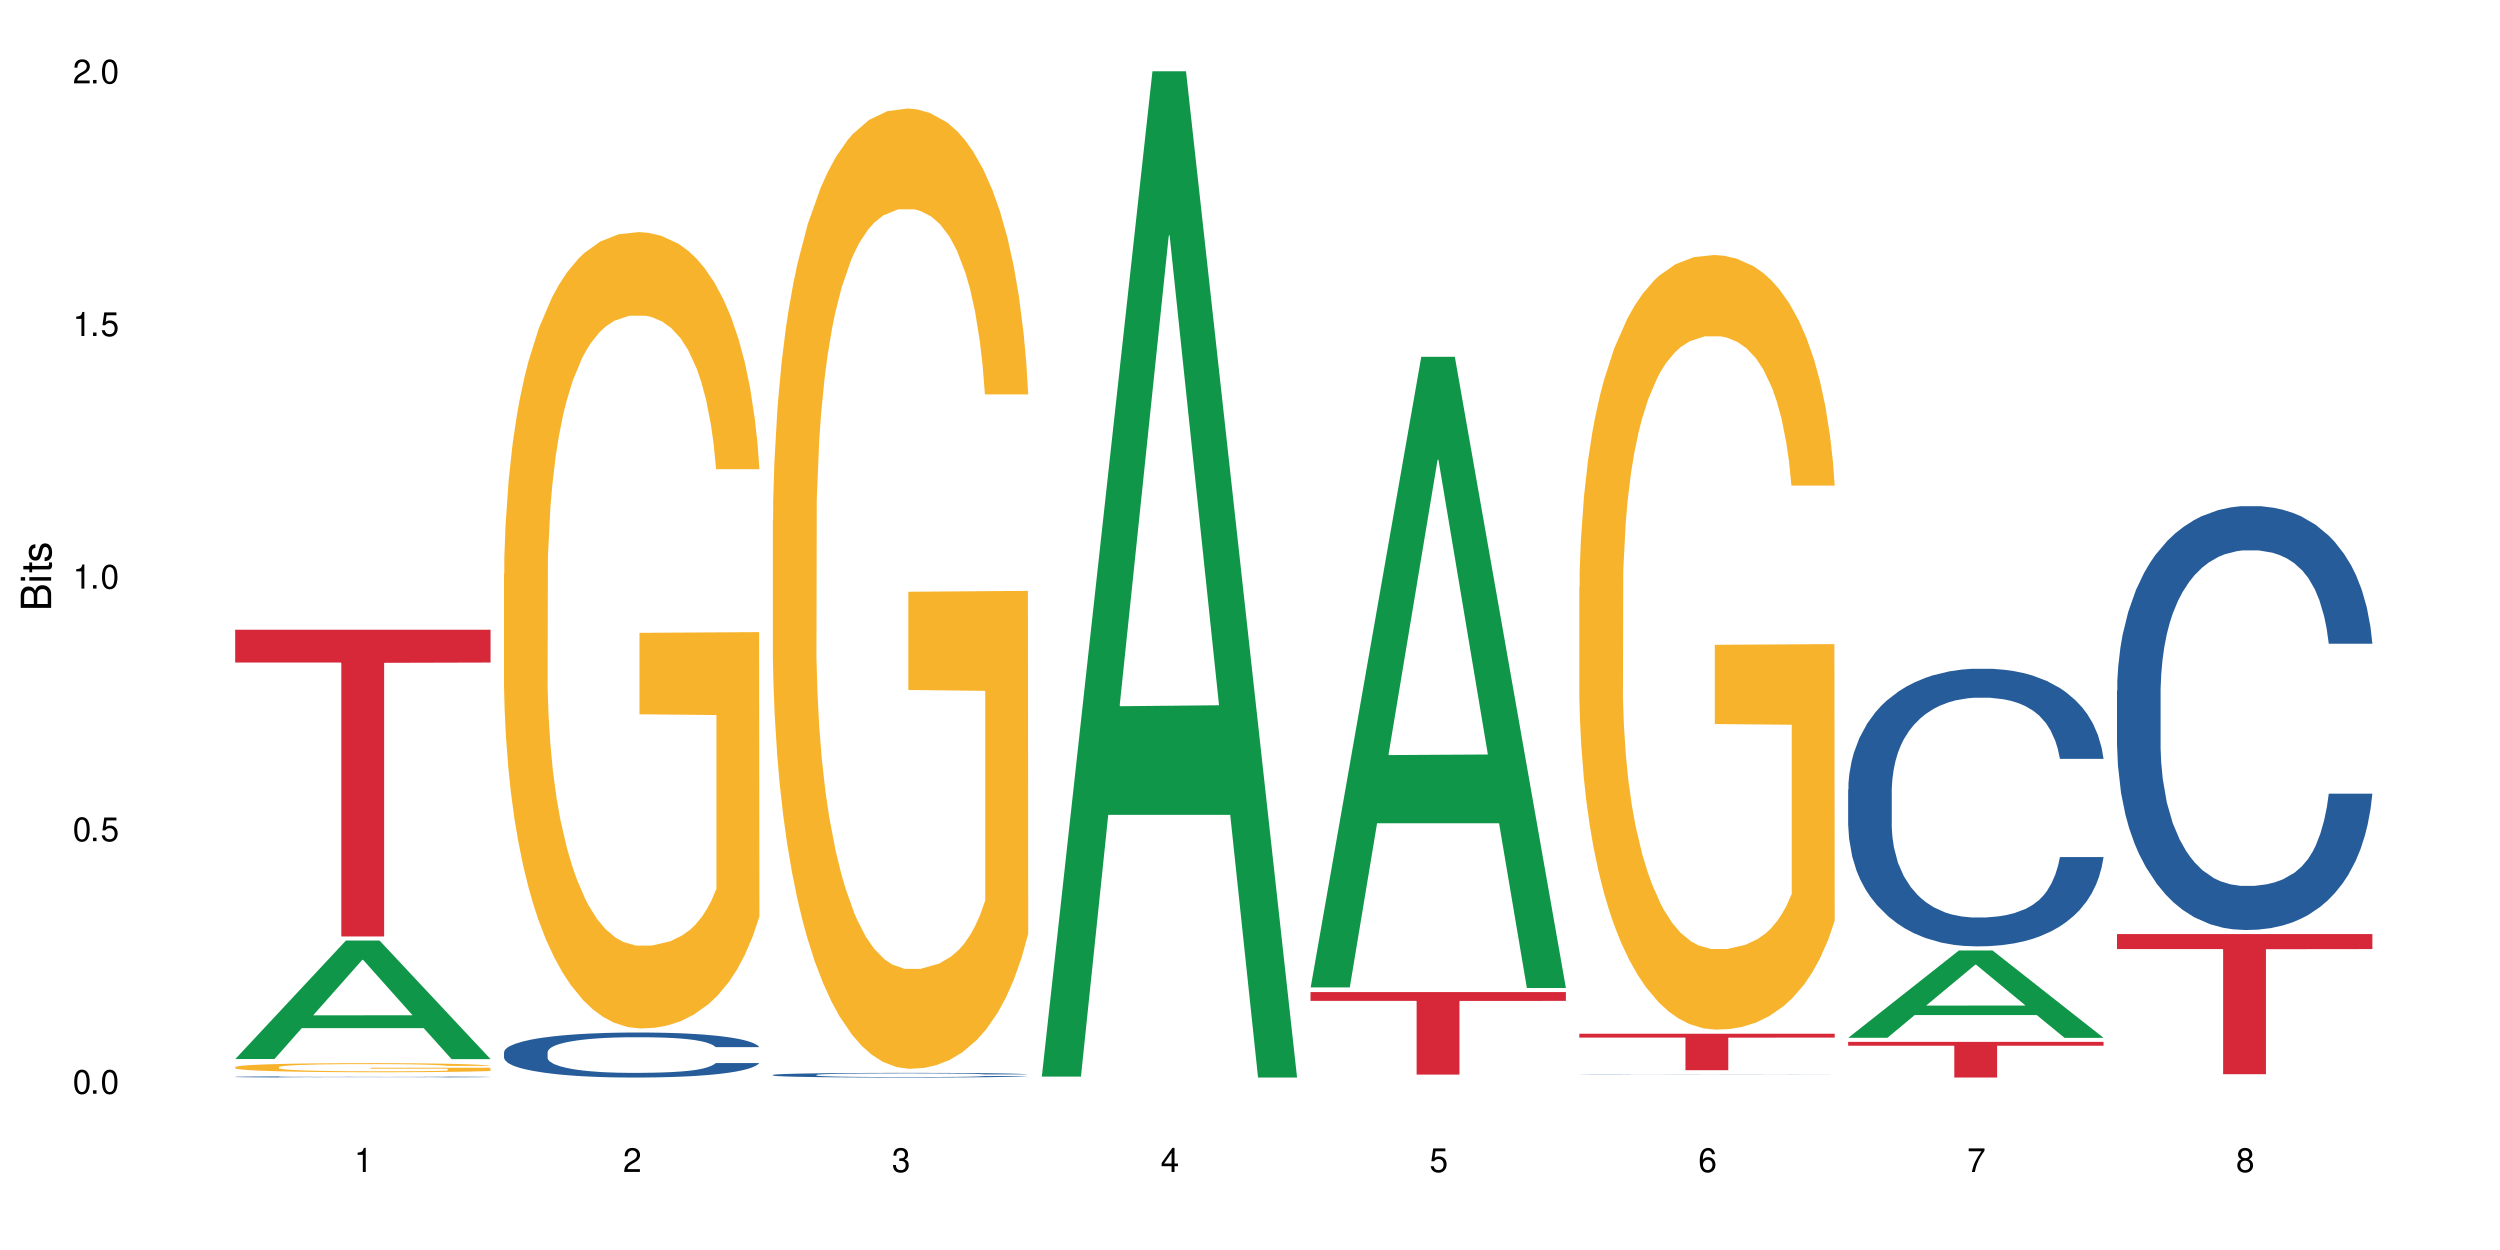 <?xml version="1.0" encoding="UTF-8"?>
<svg xmlns="http://www.w3.org/2000/svg" xmlns:xlink="http://www.w3.org/1999/xlink" width="720" height="360" viewBox="0 0 720 360">
<defs>
<g>
<g id="glyph-0-0">
</g>
<g id="glyph-0-1">
<path d="M 2.641 -6.938 C 2 -6.938 1.422 -6.656 1.078 -6.172 C 0.641 -5.562 0.406 -4.641 0.406 -3.359 C 0.406 -1.016 1.188 0.219 2.641 0.219 C 4.078 0.219 4.859 -1.016 4.859 -3.297 C 4.859 -4.641 4.656 -5.547 4.203 -6.172 C 3.844 -6.656 3.281 -6.938 2.641 -6.938 Z M 2.641 -6.188 C 3.547 -6.188 4 -5.25 4 -3.375 C 4 -1.406 3.562 -0.484 2.625 -0.484 C 1.734 -0.484 1.281 -1.438 1.281 -3.344 C 1.281 -5.25 1.734 -6.188 2.641 -6.188 Z M 2.641 -6.188 "/>
</g>
<g id="glyph-0-2">
<path d="M 1.828 -1 L 0.828 -1 L 0.828 0 L 1.828 0 Z M 1.828 -1 "/>
</g>
<g id="glyph-0-3">
<path d="M 4.562 -6.797 L 1.062 -6.797 L 0.547 -3.094 L 1.328 -3.094 C 1.719 -3.562 2.047 -3.734 2.578 -3.734 C 3.484 -3.734 4.062 -3.109 4.062 -2.094 C 4.062 -1.125 3.484 -0.531 2.578 -0.531 C 1.828 -0.531 1.375 -0.906 1.188 -1.672 L 0.328 -1.672 C 0.453 -1.109 0.547 -0.844 0.75 -0.594 C 1.125 -0.078 1.828 0.219 2.594 0.219 C 3.969 0.219 4.922 -0.781 4.922 -2.219 C 4.922 -3.562 4.031 -4.484 2.719 -4.484 C 2.25 -4.484 1.859 -4.359 1.469 -4.062 L 1.734 -5.969 L 4.562 -5.969 Z M 4.562 -6.797 "/>
</g>
<g id="glyph-0-4">
<path d="M 2.484 -4.938 L 2.484 0 L 3.328 0 L 3.328 -6.938 L 2.766 -6.938 C 2.469 -5.875 2.281 -5.734 0.984 -5.562 L 0.984 -4.938 Z M 2.484 -4.938 "/>
</g>
<g id="glyph-0-5">
<path d="M 4.859 -0.828 L 1.281 -0.828 C 1.359 -1.406 1.672 -1.781 2.5 -2.281 L 3.469 -2.828 C 4.406 -3.344 4.906 -4.062 4.906 -4.906 C 4.906 -5.484 4.672 -6.031 4.266 -6.406 C 3.859 -6.766 3.375 -6.938 2.719 -6.938 C 1.859 -6.938 1.219 -6.625 0.844 -6.031 C 0.609 -5.672 0.5 -5.234 0.484 -4.531 L 1.328 -4.531 C 1.359 -5.016 1.406 -5.281 1.531 -5.516 C 1.75 -5.938 2.188 -6.203 2.703 -6.203 C 3.469 -6.203 4.031 -5.641 4.031 -4.891 C 4.031 -4.344 3.719 -3.859 3.125 -3.516 L 2.234 -3 C 0.812 -2.172 0.406 -1.531 0.328 -0.016 L 4.859 -0.016 Z M 4.859 -0.828 "/>
</g>
<g id="glyph-0-6">
<path d="M 2.125 -3.188 L 2.578 -3.188 C 3.5 -3.188 3.984 -2.766 3.984 -1.922 C 3.984 -1.062 3.469 -0.531 2.594 -0.531 C 1.656 -0.531 1.203 -1 1.156 -2.016 L 0.312 -2.016 C 0.344 -1.453 0.438 -1.094 0.609 -0.781 C 0.953 -0.109 1.625 0.219 2.547 0.219 C 3.953 0.219 4.859 -0.625 4.859 -1.938 C 4.859 -2.828 4.516 -3.297 3.703 -3.594 C 4.344 -3.844 4.656 -4.328 4.656 -5.031 C 4.656 -6.219 3.875 -6.938 2.578 -6.938 C 1.203 -6.938 0.484 -6.172 0.453 -4.703 L 1.297 -4.703 C 1.312 -5.125 1.344 -5.359 1.453 -5.578 C 1.641 -5.969 2.062 -6.203 2.594 -6.203 C 3.344 -6.203 3.797 -5.75 3.797 -5 C 3.797 -4.516 3.609 -4.219 3.25 -4.047 C 3.016 -3.953 2.703 -3.922 2.125 -3.906 Z M 2.125 -3.188 "/>
</g>
<g id="glyph-0-7">
<path d="M 3.141 -1.672 L 3.141 0 L 3.984 0 L 3.984 -1.672 L 4.984 -1.672 L 4.984 -2.438 L 3.984 -2.438 L 3.984 -6.938 L 3.359 -6.938 L 0.266 -2.578 L 0.266 -1.672 Z M 3.141 -2.438 L 1 -2.438 L 3.141 -5.5 Z M 3.141 -2.438 "/>
</g>
<g id="glyph-0-8">
<path d="M 4.781 -5.125 C 4.609 -6.266 3.891 -6.938 2.844 -6.938 C 2.094 -6.938 1.422 -6.578 1.031 -5.953 C 0.594 -5.266 0.406 -4.422 0.406 -3.172 C 0.406 -2 0.578 -1.25 0.984 -0.641 C 1.359 -0.078 1.953 0.219 2.703 0.219 C 3.984 0.219 4.922 -0.75 4.922 -2.094 C 4.922 -3.375 4.062 -4.281 2.844 -4.281 C 2.172 -4.281 1.641 -4.031 1.281 -3.516 C 1.281 -5.234 1.828 -6.188 2.797 -6.188 C 3.391 -6.188 3.797 -5.797 3.938 -5.125 Z M 2.734 -3.531 C 3.547 -3.531 4.062 -2.953 4.062 -2.031 C 4.062 -1.156 3.484 -0.531 2.703 -0.531 C 1.922 -0.531 1.328 -1.188 1.328 -2.078 C 1.328 -2.938 1.906 -3.531 2.734 -3.531 Z M 2.734 -3.531 "/>
</g>
<g id="glyph-0-9">
<path d="M 4.984 -6.797 L 0.438 -6.797 L 0.438 -5.969 L 4.109 -5.969 C 2.5 -3.656 1.828 -2.234 1.328 0 L 2.219 0 C 2.594 -2.172 3.453 -4.047 4.984 -6.094 Z M 4.984 -6.797 "/>
</g>
<g id="glyph-0-10">
<path d="M 3.75 -3.656 C 4.469 -4.094 4.688 -4.438 4.688 -5.078 C 4.688 -6.172 3.844 -6.938 2.641 -6.938 C 1.438 -6.938 0.594 -6.172 0.594 -5.094 C 0.594 -4.438 0.812 -4.094 1.516 -3.656 C 0.734 -3.266 0.359 -2.703 0.359 -1.922 C 0.359 -0.656 1.281 0.219 2.641 0.219 C 3.984 0.219 4.922 -0.656 4.922 -1.922 C 4.922 -2.703 4.531 -3.266 3.75 -3.656 Z M 2.641 -6.188 C 3.359 -6.188 3.812 -5.75 3.812 -5.062 C 3.812 -4.406 3.344 -3.984 2.641 -3.984 C 1.922 -3.984 1.453 -4.406 1.453 -5.078 C 1.453 -5.75 1.922 -6.188 2.641 -6.188 Z M 2.641 -3.266 C 3.484 -3.266 4.062 -2.719 4.062 -1.906 C 4.062 -1.078 3.484 -0.531 2.625 -0.531 C 1.797 -0.531 1.219 -1.094 1.219 -1.906 C 1.219 -2.719 1.781 -3.266 2.641 -3.266 Z M 2.641 -3.266 "/>
</g>
<g id="glyph-1-0">
</g>
<g id="glyph-1-1">
<path d="M 0 -0.953 L 0 -4.891 C 0 -5.719 -0.234 -6.344 -0.734 -6.797 C -1.188 -7.234 -1.812 -7.469 -2.5 -7.469 C -3.547 -7.469 -4.188 -7 -4.625 -5.875 C -4.984 -6.688 -5.625 -7.094 -6.531 -7.094 C -7.172 -7.094 -7.734 -6.859 -8.141 -6.391 C -8.562 -5.922 -8.75 -5.344 -8.75 -4.5 L -8.75 -0.953 Z M -4.984 -2.062 L -7.766 -2.062 L -7.766 -4.219 C -7.766 -4.844 -7.688 -5.203 -7.453 -5.5 C -7.219 -5.812 -6.859 -5.969 -6.375 -5.969 C -5.891 -5.969 -5.531 -5.812 -5.297 -5.5 C -5.062 -5.203 -4.984 -4.844 -4.984 -4.219 Z M -0.984 -2.062 L -4 -2.062 L -4 -4.781 C -4 -5.766 -3.438 -6.359 -2.484 -6.359 C -1.547 -6.359 -0.984 -5.766 -0.984 -4.781 Z M -0.984 -2.062 "/>
</g>
<g id="glyph-1-2">
<path d="M -6.281 -1.797 L -6.281 -0.797 L 0 -0.797 L 0 -1.797 Z M -8.75 -1.797 L -8.75 -0.797 L -7.484 -0.797 L -7.484 -1.797 Z M -8.75 -1.797 "/>
</g>
<g id="glyph-1-3">
<path d="M -6.281 -3.047 L -6.281 -2.016 L -8.016 -2.016 L -8.016 -1.016 L -6.281 -1.016 L -6.281 -0.172 L -5.469 -0.172 L -5.469 -1.016 L -0.719 -1.016 C -0.078 -1.016 0.281 -1.453 0.281 -2.234 C 0.281 -2.5 0.25 -2.719 0.188 -3.047 L -0.641 -3.047 C -0.609 -2.906 -0.594 -2.766 -0.594 -2.562 C -0.594 -2.141 -0.719 -2.016 -1.156 -2.016 L -5.469 -2.016 L -5.469 -3.047 Z M -6.281 -3.047 "/>
</g>
<g id="glyph-1-4">
<path d="M -4.531 -5.25 C -5.766 -5.25 -6.469 -4.422 -6.469 -2.969 C -6.469 -1.516 -5.719 -0.562 -4.547 -0.562 C -3.562 -0.562 -3.094 -1.062 -2.734 -2.562 L -2.516 -3.484 C -2.344 -4.188 -2.094 -4.469 -1.641 -4.469 C -1.047 -4.469 -0.641 -3.875 -0.641 -3 C -0.641 -2.453 -0.797 -2 -1.062 -1.75 C -1.25 -1.594 -1.422 -1.531 -1.875 -1.469 L -1.875 -0.406 C -0.422 -0.453 0.281 -1.266 0.281 -2.922 C 0.281 -4.5 -0.5 -5.516 -1.719 -5.516 C -2.656 -5.516 -3.172 -4.984 -3.469 -3.734 L -3.703 -2.766 C -3.891 -1.953 -4.156 -1.609 -4.594 -1.609 C -5.188 -1.609 -5.547 -2.125 -5.547 -2.938 C -5.547 -3.75 -5.203 -4.172 -4.531 -4.203 Z M -4.531 -5.25 "/>
</g>
</g>
</defs>
<rect x="-72" y="-36" width="864" height="432" fill="rgb(100%, 100%, 100%)" fill-opacity="1"/>
<path fill-rule="nonzero" fill="rgb(6.275%, 58.824%, 28.235%)" fill-opacity="1" d="M 67.73 304.996 L 67.809 304.961 L 99.637 270.867 L 109.301 270.867 L 141.281 305.027 L 130.047 305.027 L 122.031 296.109 L 86.906 296.109 L 79.047 304.996 L 67.73 304.996 L 90.285 292.422 L 118.809 292.391 L 104.586 276.449 L 104.43 276.418 L 104.27 276.512 L 90.207 292.391 L 90.285 292.422 Z M 67.73 304.996 "/>
<path fill-rule="nonzero" fill="rgb(14.51%, 36.078%, 60%)" fill-opacity="1" d="M 67.73 310.129 L 67.82 310.129 L 67.82 310.121 L 68.09 310.109 L 68.719 310.094 L 69.344 310.082 L 70.961 310.062 L 73.203 310.043 L 75.535 310.031 L 77.238 310.02 L 78.766 310.016 L 82.262 310.004 L 84.504 309.996 L 86.926 309.992 L 89.887 309.984 L 92.039 309.98 L 96.883 309.977 L 100.469 309.973 L 109.262 309.973 L 112.848 309.977 L 115.449 309.977 L 118.32 309.98 L 120.742 309.98 L 124.957 309.988 L 128.727 310 L 130.43 310.004 L 133.121 310.016 L 135.184 310.023 L 136.617 310.031 L 138.234 310.043 L 139.668 310.059 L 140.746 310.074 L 141.281 310.09 L 128.727 310.09 L 128.098 310.078 L 127.379 310.066 L 126.035 310.055 L 124.688 310.043 L 122.805 310.035 L 121.102 310.027 L 118.77 310.023 L 116.707 310.02 L 114.555 310.016 L 112.488 310.012 L 102.266 310.012 L 98.766 310.016 L 96.883 310.016 L 94.191 310.02 L 92.309 310.023 L 90.066 310.031 L 88.539 310.039 L 86.656 310.047 L 85.312 310.055 L 83.785 310.062 L 82.891 310.074 L 82.082 310.082 L 81.363 310.094 L 80.828 310.105 L 80.469 310.117 L 80.289 310.129 L 80.289 310.18 L 80.469 310.191 L 80.918 310.203 L 82.082 310.223 L 83.785 310.242 L 85.762 310.254 L 87.645 310.266 L 88.719 310.27 L 90.156 310.273 L 92.398 310.281 L 95.629 310.289 L 97.512 310.293 L 100.383 310.293 L 103.34 310.297 L 107.289 310.297 L 110.785 310.293 L 113.117 310.293 L 115.539 310.289 L 118.859 310.285 L 120.922 310.277 L 122.715 310.273 L 124.062 310.266 L 124.957 310.262 L 126.305 310.25 L 127.379 310.238 L 128.727 310.219 L 141.281 310.219 L 140.746 310.23 L 139.129 310.254 L 137.875 310.266 L 136.441 310.273 L 134.375 310.285 L 132.672 310.293 L 130.43 310.301 L 128.367 310.309 L 126.125 310.312 L 122.805 310.32 L 120.652 310.324 L 118.32 310.324 L 115.539 310.328 L 112.043 310.332 L 98.227 310.332 L 94.551 310.328 L 89.977 310.32 L 86.656 310.316 L 84.055 310.309 L 81.812 310.301 L 79.301 310.293 L 76.074 310.277 L 74.098 310.27 L 72.754 310.258 L 71.23 310.246 L 70.152 310.234 L 68.898 310.215 L 68 310.191 L 67.73 310.176 Z M 67.73 310.129 "/>
<path fill-rule="nonzero" fill="rgb(96.863%, 70.196%, 16.863%)" fill-opacity="1" d="M 67.73 307.312 L 67.82 307.309 L 67.82 307.262 L 68.18 307.156 L 69.078 307.008 L 70.242 306.883 L 71.5 306.789 L 72.305 306.738 L 73.652 306.668 L 74.816 306.613 L 77.777 306.508 L 81.543 306.406 L 83.609 306.363 L 85.941 306.32 L 89.258 306.277 L 90.785 306.262 L 95.449 306.223 L 100.738 306.199 L 106.57 306.191 L 109.262 306.191 L 112.938 306.203 L 117.961 306.23 L 120.832 306.254 L 123.074 306.277 L 125.406 306.309 L 128.277 306.355 L 130.969 306.414 L 133.121 306.469 L 135.273 306.543 L 137.066 306.617 L 138.594 306.703 L 139.938 306.805 L 140.746 306.887 L 141.281 306.969 L 128.816 306.969 L 128.098 306.887 L 127.289 306.82 L 125.945 306.742 L 124.598 306.688 L 123.254 306.641 L 120.742 306.578 L 118.59 306.539 L 115.898 306.508 L 113.297 306.484 L 110.336 306.469 L 108.543 306.465 L 103.789 306.465 L 99.484 306.48 L 96.973 306.5 L 95.18 306.52 L 92.668 306.555 L 91.141 306.586 L 90.246 306.605 L 87.555 306.68 L 85.762 306.746 L 84.773 306.789 L 83.52 306.863 L 82.621 306.926 L 81.633 307.023 L 81.098 307.094 L 80.379 307.258 L 80.289 307.688 L 80.559 307.777 L 81.098 307.875 L 81.812 307.961 L 82.891 308.055 L 83.965 308.125 L 85.852 308.215 L 87.465 308.277 L 88.719 308.32 L 91.141 308.383 L 92.129 308.406 L 94.461 308.449 L 96.883 308.48 L 99.844 308.512 L 102.086 308.523 L 105.672 308.535 L 110.246 308.535 L 115.629 308.523 L 119.039 308.504 L 121.371 308.484 L 122.895 308.469 L 124.777 308.441 L 126.125 308.418 L 127.379 308.391 L 128.906 308.352 L 128.906 307.777 L 106.75 307.777 L 106.75 307.508 L 141.195 307.508 L 141.281 308.441 L 139.398 308.504 L 137.066 308.566 L 134.824 308.617 L 132.492 308.656 L 129.176 308.703 L 126.484 308.73 L 122.355 308.766 L 118.59 308.785 L 114.645 308.801 L 111.145 308.809 L 107.02 308.809 L 103.34 308.805 L 99.395 308.789 L 96.254 308.77 L 93.383 308.746 L 90.516 308.715 L 86.926 308.664 L 84.594 308.625 L 82.172 308.574 L 79.75 308.516 L 77.598 308.449 L 76.164 308.402 L 74.727 308.344 L 73.203 308.27 L 71.766 308.191 L 70.691 308.117 L 69.703 308.031 L 68.988 307.953 L 68.27 307.844 L 67.91 307.758 L 67.73 307.684 Z M 67.73 307.312 "/>
<path fill-rule="nonzero" fill="rgb(83.922%, 15.686%, 22.353%)" fill-opacity="1" d="M 67.73 181.359 L 141.281 181.359 L 141.281 190.812 L 110.629 190.898 L 110.629 269.703 L 98.297 269.703 L 98.297 190.98 L 98.117 190.812 L 67.73 190.812 Z M 67.73 181.359 "/>
<path fill-rule="nonzero" fill="rgb(14.51%, 36.078%, 60%)" fill-opacity="1" d="M 145.156 303.012 L 145.242 303 L 145.242 302.715 L 145.512 302.266 L 146.141 301.699 L 146.77 301.305 L 148.383 300.609 L 150.625 299.934 L 152.957 299.41 L 154.664 299.102 L 156.188 298.867 L 159.684 298.43 L 161.93 298.203 L 164.352 298 L 167.309 297.801 L 169.461 297.684 L 174.305 297.492 L 177.895 297.41 L 180.676 297.375 L 186.684 297.375 L 190.273 297.422 L 192.875 297.48 L 195.742 297.574 L 198.164 297.684 L 202.383 297.941 L 206.148 298.273 L 207.852 298.465 L 210.543 298.832 L 212.605 299.188 L 214.043 299.496 L 215.656 299.934 L 217.094 300.465 L 218.168 301.07 L 218.707 301.578 L 206.148 301.578 L 205.52 301.105 L 204.805 300.738 L 203.457 300.254 L 202.113 299.91 L 200.23 299.566 L 198.523 299.34 L 196.191 299.113 L 194.129 298.973 L 191.977 298.867 L 189.914 298.797 L 185.969 298.723 L 181.391 298.723 L 179.688 298.746 L 176.191 298.844 L 174.305 298.926 L 171.613 299.09 L 169.73 299.246 L 167.488 299.48 L 165.965 299.684 L 164.082 299.992 L 162.734 300.266 L 161.211 300.656 L 160.312 300.949 L 159.508 301.281 L 158.789 301.672 L 158.25 302.09 L 157.891 302.527 L 157.711 302.953 L 157.711 304.789 L 157.891 305.215 L 158.34 305.711 L 159.508 306.434 L 161.211 307.062 L 163.184 307.562 L 165.066 307.918 L 166.145 308.082 L 167.578 308.27 L 169.82 308.508 L 173.051 308.746 L 174.934 308.84 L 177.805 308.934 L 180.766 308.98 L 184.711 308.98 L 188.211 308.934 L 190.543 308.875 L 192.965 308.781 L 196.281 308.578 L 198.344 308.391 L 200.141 308.164 L 201.484 307.941 L 202.383 307.75 L 203.727 307.383 L 204.805 306.98 L 205.609 306.566 L 206.148 306.164 L 218.707 306.164 L 218.168 306.637 L 217.359 307.098 L 216.555 307.441 L 215.297 307.855 L 213.863 308.223 L 211.801 308.637 L 210.094 308.91 L 207.852 309.207 L 205.789 309.434 L 203.547 309.633 L 200.23 309.871 L 198.074 309.988 L 195.742 310.094 L 192.965 310.191 L 189.465 310.273 L 185.699 310.32 L 182.199 310.332 L 178.434 310.309 L 175.652 310.262 L 171.973 310.156 L 167.398 309.941 L 164.082 309.715 L 161.48 309.492 L 159.238 309.254 L 156.727 308.934 L 153.496 308.414 L 151.523 308.012 L 150.176 307.68 L 148.652 307.219 L 147.574 306.801 L 146.32 306.141 L 145.422 305.297 L 145.156 304.648 Z M 145.156 303.012 "/>
<path fill-rule="nonzero" fill="rgb(96.863%, 70.196%, 16.863%)" fill-opacity="1" d="M 145.156 165.082 L 145.242 164.871 L 145.242 160.684 L 145.602 151.258 L 146.5 138.27 L 147.664 127.586 L 148.922 119.207 L 149.73 114.809 L 151.074 108.523 L 152.242 103.918 L 155.199 94.488 L 158.969 85.691 L 161.031 81.922 L 163.363 78.359 L 166.684 74.383 L 168.207 72.914 L 172.871 69.562 L 178.164 67.469 L 183.992 66.84 L 186.684 67.051 L 190.363 67.887 L 195.387 70.191 L 198.254 72.285 L 200.496 74.383 L 202.828 77.105 L 205.699 81.293 L 208.391 86.32 L 210.543 91.348 L 212.695 97.633 L 214.492 104.336 L 216.016 111.668 L 217.359 120.465 L 218.168 127.797 L 218.707 135.129 L 206.238 135.129 L 205.52 127.797 L 204.715 122.141 L 203.367 115.227 L 202.023 110.199 L 200.676 106.219 L 198.164 100.773 L 196.012 97.422 L 193.32 94.488 L 190.723 92.605 L 187.762 91.348 L 185.969 90.93 L 181.211 90.93 L 176.906 92.395 L 174.395 94.07 L 172.602 95.746 L 170.09 98.891 L 168.566 101.402 L 167.668 103.078 L 164.977 109.57 L 163.184 115.438 L 162.195 119.418 L 160.941 125.699 L 160.043 131.355 L 159.059 139.734 L 158.52 146.02 L 157.801 160.266 L 157.711 197.969 L 157.98 205.93 L 158.52 214.516 L 159.238 222.059 L 160.312 230.016 L 161.391 236.094 L 163.273 244.262 L 164.887 249.707 L 166.145 253.27 L 168.566 258.926 L 169.551 260.809 L 171.883 264.578 L 174.305 267.512 L 177.266 270.027 L 179.508 271.281 L 183.098 272.332 L 187.672 272.332 L 193.055 271.074 L 196.461 269.398 L 198.793 267.723 L 200.32 266.254 L 202.203 263.953 L 203.547 261.855 L 204.805 259.551 L 206.328 255.992 L 206.328 205.93 L 184.172 205.719 L 184.172 182.258 L 218.617 182.047 L 218.707 263.953 L 216.824 269.605 L 214.492 275.055 L 212.25 279.242 L 209.918 282.805 L 206.598 286.785 L 203.906 289.297 L 199.781 292.23 L 196.012 294.117 L 192.066 295.371 L 188.566 296 L 184.441 296.211 L 180.766 295.793 L 176.816 294.535 L 173.68 292.859 L 170.809 290.766 L 167.938 288.039 L 164.352 283.641 L 162.016 280.082 L 159.594 275.684 L 157.172 270.445 L 155.02 264.789 L 153.586 260.391 L 152.152 255.363 L 150.625 249.078 L 149.191 241.957 L 148.113 235.465 L 147.129 228.133 L 146.41 221.219 L 145.691 211.793 L 145.332 204.254 L 145.156 197.758 Z M 145.156 165.082 "/>
<path fill-rule="nonzero" fill="rgb(14.51%, 36.078%, 60%)" fill-opacity="1" d="M 222.578 309.574 L 222.668 309.574 L 222.668 309.543 L 222.938 309.496 L 223.562 309.438 L 224.191 309.398 L 225.809 309.324 L 228.051 309.254 L 230.383 309.199 L 232.086 309.168 L 233.609 309.145 L 237.109 309.098 L 239.352 309.074 L 241.773 309.055 L 244.734 309.035 L 246.887 309.023 L 251.73 309.004 L 255.316 308.992 L 258.098 308.988 L 264.109 308.988 L 267.695 308.996 L 270.297 309 L 273.168 309.012 L 275.59 309.023 L 279.805 309.051 L 283.57 309.082 L 285.277 309.102 L 287.969 309.141 L 290.031 309.18 L 291.465 309.211 L 293.082 309.254 L 294.516 309.309 L 295.59 309.371 L 296.129 309.426 L 283.57 309.426 L 282.945 309.375 L 282.227 309.34 L 280.883 309.289 L 279.535 309.254 L 277.652 309.219 L 275.949 309.195 L 273.617 309.172 L 271.551 309.156 L 269.398 309.145 L 267.336 309.137 L 263.391 309.129 L 258.816 309.129 L 257.109 309.133 L 253.613 309.141 L 251.73 309.152 L 249.039 309.168 L 247.156 309.184 L 244.914 309.207 L 243.387 309.23 L 241.504 309.262 L 240.16 309.289 L 238.633 309.328 L 237.738 309.359 L 236.93 309.395 L 236.211 309.434 L 235.672 309.477 L 235.316 309.523 L 235.137 309.566 L 235.137 309.758 L 235.316 309.801 L 235.762 309.855 L 236.93 309.93 L 238.633 309.992 L 240.605 310.047 L 242.492 310.082 L 243.566 310.098 L 245.004 310.117 L 247.246 310.145 L 250.473 310.168 L 252.355 310.18 L 255.227 310.188 L 258.188 310.191 L 262.133 310.191 L 265.633 310.188 L 267.965 310.18 L 270.387 310.172 L 273.707 310.152 L 275.77 310.133 L 277.562 310.109 L 278.906 310.086 L 279.805 310.066 L 281.148 310.027 L 282.227 309.984 L 283.035 309.941 L 283.57 309.902 L 296.129 309.902 L 295.59 309.949 L 294.785 309.996 L 293.977 310.031 L 292.723 310.074 L 291.285 310.113 L 289.223 310.156 L 287.52 310.184 L 285.277 310.215 L 283.215 310.238 L 280.973 310.262 L 277.652 310.285 L 275.5 310.297 L 273.168 310.309 L 270.387 310.316 L 266.887 310.328 L 263.121 310.332 L 259.621 310.332 L 255.855 310.328 L 253.074 310.324 L 249.398 310.312 L 244.824 310.293 L 241.504 310.27 L 238.902 310.246 L 236.66 310.223 L 234.148 310.188 L 230.918 310.133 L 228.945 310.094 L 227.602 310.059 L 226.074 310.008 L 225 309.965 L 223.742 309.898 L 222.848 309.812 L 222.578 309.742 Z M 222.578 309.574 "/>
<path fill-rule="nonzero" fill="rgb(96.863%, 70.196%, 16.863%)" fill-opacity="1" d="M 222.578 149.711 L 222.668 149.457 L 222.668 144.406 L 223.027 133.039 L 223.922 117.379 L 225.09 104.496 L 226.344 94.395 L 227.152 89.09 L 228.496 81.512 L 229.664 75.957 L 232.625 64.59 L 236.391 53.98 L 238.453 49.434 L 240.785 45.141 L 244.105 40.34 L 245.629 38.574 L 250.293 34.531 L 255.586 32.008 L 261.418 31.25 L 264.109 31.5 L 267.785 32.512 L 272.809 35.289 L 275.68 37.816 L 277.922 40.34 L 280.254 43.625 L 283.125 48.676 L 285.816 54.738 L 287.969 60.801 L 290.121 68.379 L 291.914 76.461 L 293.438 85.301 L 294.785 95.91 L 295.59 104.75 L 296.129 113.59 L 283.66 113.59 L 282.945 104.75 L 282.137 97.93 L 280.793 89.594 L 279.445 83.531 L 278.102 78.734 L 275.59 72.168 L 273.438 68.125 L 270.746 64.59 L 268.145 62.316 L 265.184 60.801 L 263.391 60.297 L 258.637 60.297 L 254.332 62.062 L 251.82 64.086 L 250.023 66.105 L 247.512 69.895 L 245.988 72.926 L 245.094 74.945 L 242.402 82.777 L 240.605 89.848 L 239.621 94.648 L 238.363 102.223 L 237.469 109.043 L 236.48 119.148 L 235.941 126.727 L 235.227 143.898 L 235.137 189.363 L 235.406 198.965 L 235.941 209.32 L 236.66 218.41 L 237.738 228.012 L 238.812 235.336 L 240.695 245.188 L 242.312 251.754 L 243.566 256.047 L 245.988 262.867 L 246.977 265.141 L 249.309 269.688 L 251.73 273.223 L 254.691 276.254 L 256.934 277.77 L 260.52 279.031 L 265.094 279.031 L 270.477 277.516 L 273.887 275.496 L 276.219 273.477 L 277.742 271.707 L 279.625 268.93 L 280.973 266.402 L 282.227 263.625 L 283.75 259.332 L 283.75 198.965 L 261.598 198.711 L 261.598 170.422 L 296.039 170.168 L 296.129 268.93 L 294.246 275.75 L 291.914 282.316 L 289.672 287.367 L 287.34 291.66 L 284.02 296.461 L 281.328 299.492 L 277.203 303.027 L 273.438 305.301 L 269.488 306.816 L 265.992 307.574 L 261.867 307.824 L 258.188 307.32 L 254.242 305.805 L 251.102 303.785 L 248.23 301.258 L 245.359 297.977 L 241.773 292.672 L 239.441 288.379 L 237.02 283.074 L 234.598 276.758 L 232.445 269.938 L 231.008 264.633 L 229.574 258.574 L 228.051 250.996 L 226.613 242.406 L 225.539 234.578 L 224.551 225.738 L 223.832 217.402 L 223.117 206.035 L 222.758 196.941 L 222.578 189.113 Z M 222.578 149.711 "/>
<path fill-rule="nonzero" fill="rgb(6.275%, 58.824%, 28.235%)" fill-opacity="1" d="M 300 310.059 L 300.078 309.789 L 331.906 20.527 L 341.57 20.527 L 373.555 310.332 L 362.316 310.332 L 354.301 234.684 L 319.176 234.684 L 311.316 310.059 L 300 310.059 L 322.555 203.391 L 351.078 203.117 L 336.855 67.875 L 336.699 67.602 L 336.543 68.418 L 322.477 203.117 L 322.555 203.391 Z M 300 310.059 "/>
<path fill-rule="nonzero" fill="rgb(6.275%, 58.824%, 28.235%)" fill-opacity="1" d="M 377.426 284.375 L 377.504 284.207 L 409.328 102.754 L 418.992 102.754 L 450.977 284.547 L 439.738 284.547 L 431.723 237.094 L 396.598 237.094 L 388.738 284.375 L 377.426 284.375 L 399.977 217.461 L 428.504 217.293 L 414.277 132.457 L 414.121 132.285 L 413.965 132.797 L 399.898 217.293 L 399.977 217.461 Z M 377.426 284.375 "/>
<path fill-rule="nonzero" fill="rgb(83.922%, 15.686%, 22.353%)" fill-opacity="1" d="M 377.426 285.711 L 450.977 285.711 L 450.977 288.254 L 420.324 288.277 L 420.324 309.484 L 407.988 309.484 L 407.988 288.301 L 407.809 288.254 L 377.426 288.254 Z M 377.426 285.711 "/>
<path fill-rule="nonzero" fill="rgb(14.51%, 36.078%, 60%)" fill-opacity="1" d="M 454.848 309.414 L 454.938 309.414 L 454.938 309.41 L 455.207 309.41 L 455.836 309.406 L 456.461 309.402 L 458.078 309.398 L 460.32 309.395 L 462.652 309.391 L 464.355 309.387 L 465.879 309.387 L 469.379 309.383 L 471.621 309.379 L 479.156 309.379 L 484 309.375 L 505.438 309.375 L 507.859 309.379 L 512.074 309.379 L 515.844 309.383 L 517.547 309.383 L 520.238 309.387 L 522.301 309.387 L 523.734 309.391 L 525.352 309.395 L 526.785 309.395 L 527.863 309.402 L 528.398 309.402 L 515.215 309.402 L 514.496 309.398 L 513.152 309.395 L 511.805 309.395 L 509.922 309.391 L 508.219 309.391 L 505.887 309.387 L 499.605 309.387 L 495.66 309.383 L 489.383 309.383 L 485.883 309.387 L 479.426 309.387 L 477.184 309.391 L 475.656 309.391 L 473.773 309.395 L 472.43 309.395 L 470.902 309.398 L 470.008 309.398 L 469.199 309.402 L 468.48 309.406 L 467.945 309.406 L 467.586 309.41 L 467.406 309.414 L 467.406 309.426 L 467.586 309.43 L 468.035 309.434 L 469.199 309.438 L 470.902 309.441 L 472.879 309.445 L 474.762 309.449 L 477.273 309.449 L 479.516 309.453 L 487.496 309.453 L 490.457 309.457 L 494.406 309.457 L 497.902 309.453 L 508.039 309.453 L 509.832 309.449 L 511.18 309.449 L 512.074 309.445 L 513.422 309.445 L 514.496 309.441 L 515.305 309.438 L 528.398 309.438 L 527.863 309.438 L 526.246 309.445 L 524.992 309.449 L 523.555 309.449 L 521.492 309.453 L 519.789 309.453 L 517.547 309.457 L 515.484 309.457 L 513.242 309.461 L 507.77 309.461 L 505.438 309.465 L 481.668 309.465 L 477.094 309.461 L 473.773 309.461 L 471.172 309.457 L 468.93 309.457 L 466.418 309.453 L 463.191 309.453 L 461.215 309.449 L 459.871 309.445 L 458.348 309.441 L 457.27 309.441 L 456.016 309.438 L 455.117 309.43 L 454.848 309.426 Z M 454.848 309.414 "/>
<path fill-rule="nonzero" fill="rgb(96.863%, 70.196%, 16.863%)" fill-opacity="1" d="M 454.848 168.996 L 454.938 168.793 L 454.938 164.719 L 455.297 155.551 L 456.191 142.918 L 457.359 132.527 L 458.613 124.375 L 459.422 120.098 L 460.77 113.984 L 461.934 109.504 L 464.895 100.332 L 468.66 91.777 L 470.723 88.109 L 473.055 84.645 L 476.375 80.773 L 477.898 79.348 L 482.562 76.086 L 487.855 74.051 L 493.688 73.438 L 496.379 73.641 L 500.055 74.457 L 505.078 76.699 L 507.949 78.734 L 510.191 80.773 L 512.523 83.422 L 515.395 87.496 L 518.086 92.387 L 520.238 97.277 L 522.391 103.391 L 524.184 109.91 L 525.711 117.039 L 527.055 125.598 L 527.863 132.73 L 528.398 139.859 L 515.934 139.859 L 515.215 132.73 L 514.406 127.227 L 513.062 120.504 L 511.715 115.613 L 510.371 111.742 L 507.859 106.445 L 505.707 103.188 L 503.016 100.332 L 500.414 98.5 L 497.453 97.277 L 495.66 96.871 L 490.906 96.871 L 486.602 98.297 L 484.09 99.926 L 482.297 101.555 L 479.785 104.613 L 478.258 107.059 L 477.363 108.688 L 474.672 115.004 L 472.879 120.707 L 471.891 124.578 L 470.633 130.691 L 469.738 136.191 L 468.75 144.344 L 468.211 150.457 L 467.496 164.312 L 467.406 200.984 L 467.676 208.727 L 468.211 217.082 L 468.93 224.418 L 470.008 232.16 L 471.082 238.066 L 472.965 246.016 L 474.582 251.312 L 475.836 254.777 L 478.258 260.277 L 479.246 262.109 L 481.578 265.777 L 484 268.629 L 486.961 271.074 L 489.203 272.297 L 492.789 273.316 L 497.363 273.316 L 502.746 272.094 L 506.156 270.465 L 508.488 268.836 L 510.012 267.41 L 511.895 265.168 L 513.242 263.129 L 514.496 260.887 L 516.023 257.426 L 516.023 208.727 L 493.867 208.523 L 493.867 185.703 L 528.309 185.5 L 528.398 265.168 L 526.516 270.668 L 524.184 275.965 L 521.941 280.039 L 519.609 283.504 L 516.289 287.375 L 513.602 289.82 L 509.473 292.672 L 505.707 294.508 L 501.758 295.73 L 498.262 296.34 L 494.137 296.543 L 490.457 296.137 L 486.512 294.914 L 483.371 293.285 L 480.5 291.246 L 477.633 288.598 L 474.043 284.32 L 471.711 280.855 L 469.289 276.578 L 466.867 271.484 L 464.715 265.98 L 463.281 261.703 L 461.844 256.812 L 460.32 250.699 L 458.883 243.773 L 457.809 237.457 L 456.82 230.324 L 456.102 223.602 L 455.387 214.434 L 455.027 207.098 L 454.848 200.781 Z M 454.848 168.996 "/>
<path fill-rule="nonzero" fill="rgb(83.922%, 15.686%, 22.353%)" fill-opacity="1" d="M 454.848 297.707 L 528.398 297.707 L 528.398 298.832 L 497.746 298.844 L 497.746 308.211 L 485.414 308.211 L 485.414 298.852 L 485.234 298.832 L 454.848 298.832 Z M 454.848 297.707 "/>
<path fill-rule="nonzero" fill="rgb(6.275%, 58.824%, 28.235%)" fill-opacity="1" d="M 532.27 298.879 L 532.352 298.855 L 564.176 273.727 L 573.84 273.727 L 605.824 298.902 L 594.586 298.902 L 586.57 292.332 L 551.445 292.332 L 543.586 298.879 L 532.27 298.879 L 554.824 289.613 L 583.348 289.59 L 569.125 277.84 L 568.969 277.816 L 568.812 277.887 L 554.746 289.59 L 554.824 289.613 Z M 532.27 298.879 "/>
<path fill-rule="nonzero" fill="rgb(14.51%, 36.078%, 60%)" fill-opacity="1" d="M 532.27 227.402 L 532.359 227.328 L 532.359 225.574 L 532.629 222.801 L 533.258 219.293 L 533.887 216.879 L 535.5 212.566 L 537.742 208.402 L 540.074 205.188 L 541.777 203.289 L 543.305 201.824 L 546.801 199.121 L 549.043 197.734 L 551.465 196.492 L 554.426 195.25 L 556.578 194.52 L 561.422 193.348 L 565.012 192.836 L 567.793 192.617 L 573.801 192.617 L 577.391 192.91 L 579.992 193.277 L 582.859 193.859 L 585.281 194.52 L 589.5 196.125 L 593.266 198.172 L 594.969 199.34 L 597.66 201.605 L 599.723 203.801 L 601.16 205.699 L 602.773 208.402 L 604.207 211.691 L 605.285 215.418 L 605.824 218.559 L 593.266 218.559 L 592.637 215.637 L 591.922 213.371 L 590.574 210.375 L 589.23 208.258 L 587.344 206.137 L 585.641 204.75 L 583.309 203.359 L 581.246 202.484 L 579.094 201.824 L 577.031 201.387 L 573.082 200.949 L 568.508 200.949 L 566.805 201.094 L 563.305 201.68 L 561.422 202.191 L 558.73 203.215 L 556.848 204.164 L 554.605 205.625 L 553.082 206.867 L 551.199 208.77 L 549.852 210.449 L 548.328 212.859 L 547.43 214.688 L 546.621 216.734 L 545.906 219.145 L 545.367 221.703 L 545.008 224.406 L 544.828 227.039 L 544.828 238.363 L 545.008 240.996 L 545.457 244.062 L 546.621 248.523 L 548.328 252.395 L 550.301 255.465 L 552.184 257.656 L 553.262 258.68 L 554.695 259.848 L 556.938 261.309 L 560.168 262.773 L 562.051 263.355 L 564.922 263.941 L 567.883 264.234 L 571.828 264.234 L 575.324 263.941 L 577.656 263.574 L 580.078 262.992 L 583.398 261.75 L 585.461 260.578 L 587.254 259.191 L 588.602 257.801 L 589.5 256.633 L 590.844 254.367 L 591.922 251.883 L 592.727 249.324 L 593.266 246.84 L 605.824 246.84 L 605.285 249.766 L 604.477 252.613 L 603.672 254.734 L 602.414 257.289 L 600.98 259.555 L 598.918 262.113 L 597.211 263.793 L 594.969 265.621 L 592.906 267.012 L 590.664 268.254 L 587.344 269.715 L 585.191 270.445 L 582.859 271.102 L 580.078 271.688 L 576.582 272.199 L 572.816 272.492 L 569.316 272.562 L 565.551 272.418 L 562.77 272.125 L 559.09 271.469 L 554.516 270.152 L 551.199 268.766 L 548.598 267.375 L 546.355 265.914 L 543.844 263.941 L 540.613 260.727 L 538.641 258.242 L 537.293 256.195 L 535.77 253.344 L 534.691 250.789 L 533.438 246.695 L 532.539 241.508 L 532.27 237.488 Z M 532.27 227.402 "/>
<path fill-rule="nonzero" fill="rgb(83.922%, 15.686%, 22.353%)" fill-opacity="1" d="M 532.27 300.066 L 605.824 300.066 L 605.824 301.164 L 575.168 301.176 L 575.168 310.332 L 562.836 310.332 L 562.836 301.184 L 562.656 301.164 L 532.27 301.164 Z M 532.27 300.066 "/>
<path fill-rule="nonzero" fill="rgb(14.51%, 36.078%, 60%)" fill-opacity="1" d="M 609.695 198.902 L 609.785 198.789 L 609.785 196.113 L 610.055 191.871 L 610.68 186.516 L 611.309 182.836 L 612.922 176.25 L 615.164 169.891 L 617.5 164.984 L 619.203 162.082 L 620.727 159.852 L 624.227 155.723 L 626.469 153.602 L 628.891 151.707 L 631.852 149.809 L 634.004 148.691 L 638.848 146.906 L 642.434 146.125 L 645.215 145.793 L 651.223 145.793 L 654.812 146.238 L 657.414 146.797 L 660.285 147.688 L 662.707 148.691 L 666.922 151.148 L 670.688 154.273 L 672.395 156.059 L 675.086 159.516 L 677.148 162.863 L 678.582 165.762 L 680.195 169.891 L 681.633 174.914 L 682.707 180.602 L 683.246 185.402 L 670.688 185.402 L 670.062 180.938 L 669.344 177.48 L 667.996 172.906 L 666.652 169.668 L 664.77 166.434 L 663.066 164.312 L 660.734 162.191 L 658.668 160.855 L 656.516 159.852 L 654.453 159.18 L 650.508 158.512 L 645.934 158.512 L 644.227 158.734 L 640.73 159.629 L 638.848 160.406 L 636.156 161.969 L 634.273 163.422 L 632.027 165.652 L 630.504 167.551 L 628.621 170.449 L 627.273 173.016 L 625.75 176.699 L 624.852 179.488 L 624.047 182.613 L 623.328 186.293 L 622.789 190.199 L 622.43 194.328 L 622.254 198.344 L 622.254 215.637 L 622.43 219.652 L 622.879 224.34 L 624.047 231.145 L 625.75 237.059 L 627.723 241.746 L 629.605 245.094 L 630.684 246.656 L 632.117 248.441 L 634.363 250.672 L 637.59 252.902 L 639.473 253.797 L 642.344 254.688 L 645.305 255.133 L 649.25 255.133 L 652.75 254.688 L 655.082 254.129 L 657.504 253.238 L 660.82 251.34 L 662.887 249.555 L 664.68 247.438 L 666.023 245.316 L 666.922 243.531 L 668.266 240.07 L 669.344 236.277 L 670.152 232.375 L 670.688 228.578 L 683.246 228.578 L 682.707 233.043 L 681.902 237.395 L 681.094 240.629 L 679.84 244.535 L 678.402 247.992 L 676.34 251.898 L 674.637 254.465 L 672.395 257.254 L 670.332 259.375 L 668.086 261.27 L 664.77 263.504 L 662.617 264.617 L 660.285 265.621 L 657.504 266.516 L 654.004 267.297 L 650.238 267.742 L 646.738 267.855 L 642.973 267.629 L 640.191 267.184 L 636.516 266.18 L 631.941 264.172 L 628.621 262.051 L 626.02 259.934 L 623.777 257.699 L 621.266 254.688 L 618.035 249.777 L 616.062 245.984 L 614.719 242.863 L 613.191 238.512 L 612.117 234.605 L 610.859 228.355 L 609.965 220.434 L 609.695 214.297 Z M 609.695 198.902 "/>
<path fill-rule="nonzero" fill="rgb(83.922%, 15.686%, 22.353%)" fill-opacity="1" d="M 609.695 269.02 L 683.246 269.02 L 683.246 273.336 L 652.594 273.375 L 652.594 309.375 L 640.258 309.375 L 640.258 273.414 L 640.082 273.336 L 609.695 273.336 Z M 609.695 269.02 "/>
<g fill="rgb(0%, 0%, 0%)" fill-opacity="1">
<use xlink:href="#glyph-0-1" x="20.965" y="314.993"/>
<use xlink:href="#glyph-0-2" x="25.965" y="314.993"/>
<use xlink:href="#glyph-0-1" x="28.965" y="314.993"/>
</g>
<g fill="rgb(0%, 0%, 0%)" fill-opacity="1">
<use xlink:href="#glyph-0-1" x="20.965" y="242.251"/>
<use xlink:href="#glyph-0-2" x="25.965" y="242.251"/>
<use xlink:href="#glyph-0-3" x="28.965" y="242.251"/>
</g>
<g fill="rgb(0%, 0%, 0%)" fill-opacity="1">
<use xlink:href="#glyph-0-4" x="20.965" y="169.509"/>
<use xlink:href="#glyph-0-2" x="25.965" y="169.509"/>
<use xlink:href="#glyph-0-1" x="28.965" y="169.509"/>
</g>
<g fill="rgb(0%, 0%, 0%)" fill-opacity="1">
<use xlink:href="#glyph-0-4" x="20.965" y="96.767"/>
<use xlink:href="#glyph-0-2" x="25.965" y="96.767"/>
<use xlink:href="#glyph-0-3" x="28.965" y="96.767"/>
</g>
<g fill="rgb(0%, 0%, 0%)" fill-opacity="1">
<use xlink:href="#glyph-0-5" x="20.965" y="24.024"/>
<use xlink:href="#glyph-0-2" x="25.965" y="24.024"/>
<use xlink:href="#glyph-0-1" x="28.965" y="24.024"/>
</g>
<g fill="rgb(0%, 0%, 0%)" fill-opacity="1">
<use xlink:href="#glyph-0-4" x="102.008" y="337.532"/>
</g>
<g fill="rgb(0%, 0%, 0%)" fill-opacity="1">
<use xlink:href="#glyph-0-5" x="179.43" y="337.532"/>
</g>
<g fill="rgb(0%, 0%, 0%)" fill-opacity="1">
<use xlink:href="#glyph-0-6" x="256.855" y="337.532"/>
</g>
<g fill="rgb(0%, 0%, 0%)" fill-opacity="1">
<use xlink:href="#glyph-0-7" x="334.277" y="337.532"/>
</g>
<g fill="rgb(0%, 0%, 0%)" fill-opacity="1">
<use xlink:href="#glyph-0-3" x="411.699" y="337.532"/>
</g>
<g fill="rgb(0%, 0%, 0%)" fill-opacity="1">
<use xlink:href="#glyph-0-8" x="489.125" y="337.532"/>
</g>
<g fill="rgb(0%, 0%, 0%)" fill-opacity="1">
<use xlink:href="#glyph-0-9" x="566.547" y="337.532"/>
</g>
<g fill="rgb(0%, 0%, 0%)" fill-opacity="1">
<use xlink:href="#glyph-0-10" x="643.969" y="337.532"/>
</g>
<g fill="rgb(0%, 0%, 0%)" fill-opacity="1">
<use xlink:href="#glyph-1-1" x="14.725" y="176.012"/>
<use xlink:href="#glyph-1-2" x="14.725" y="168.012"/>
<use xlink:href="#glyph-1-3" x="14.725" y="165.012"/>
<use xlink:href="#glyph-1-4" x="14.725" y="162.012"/>
</g>
</svg>
